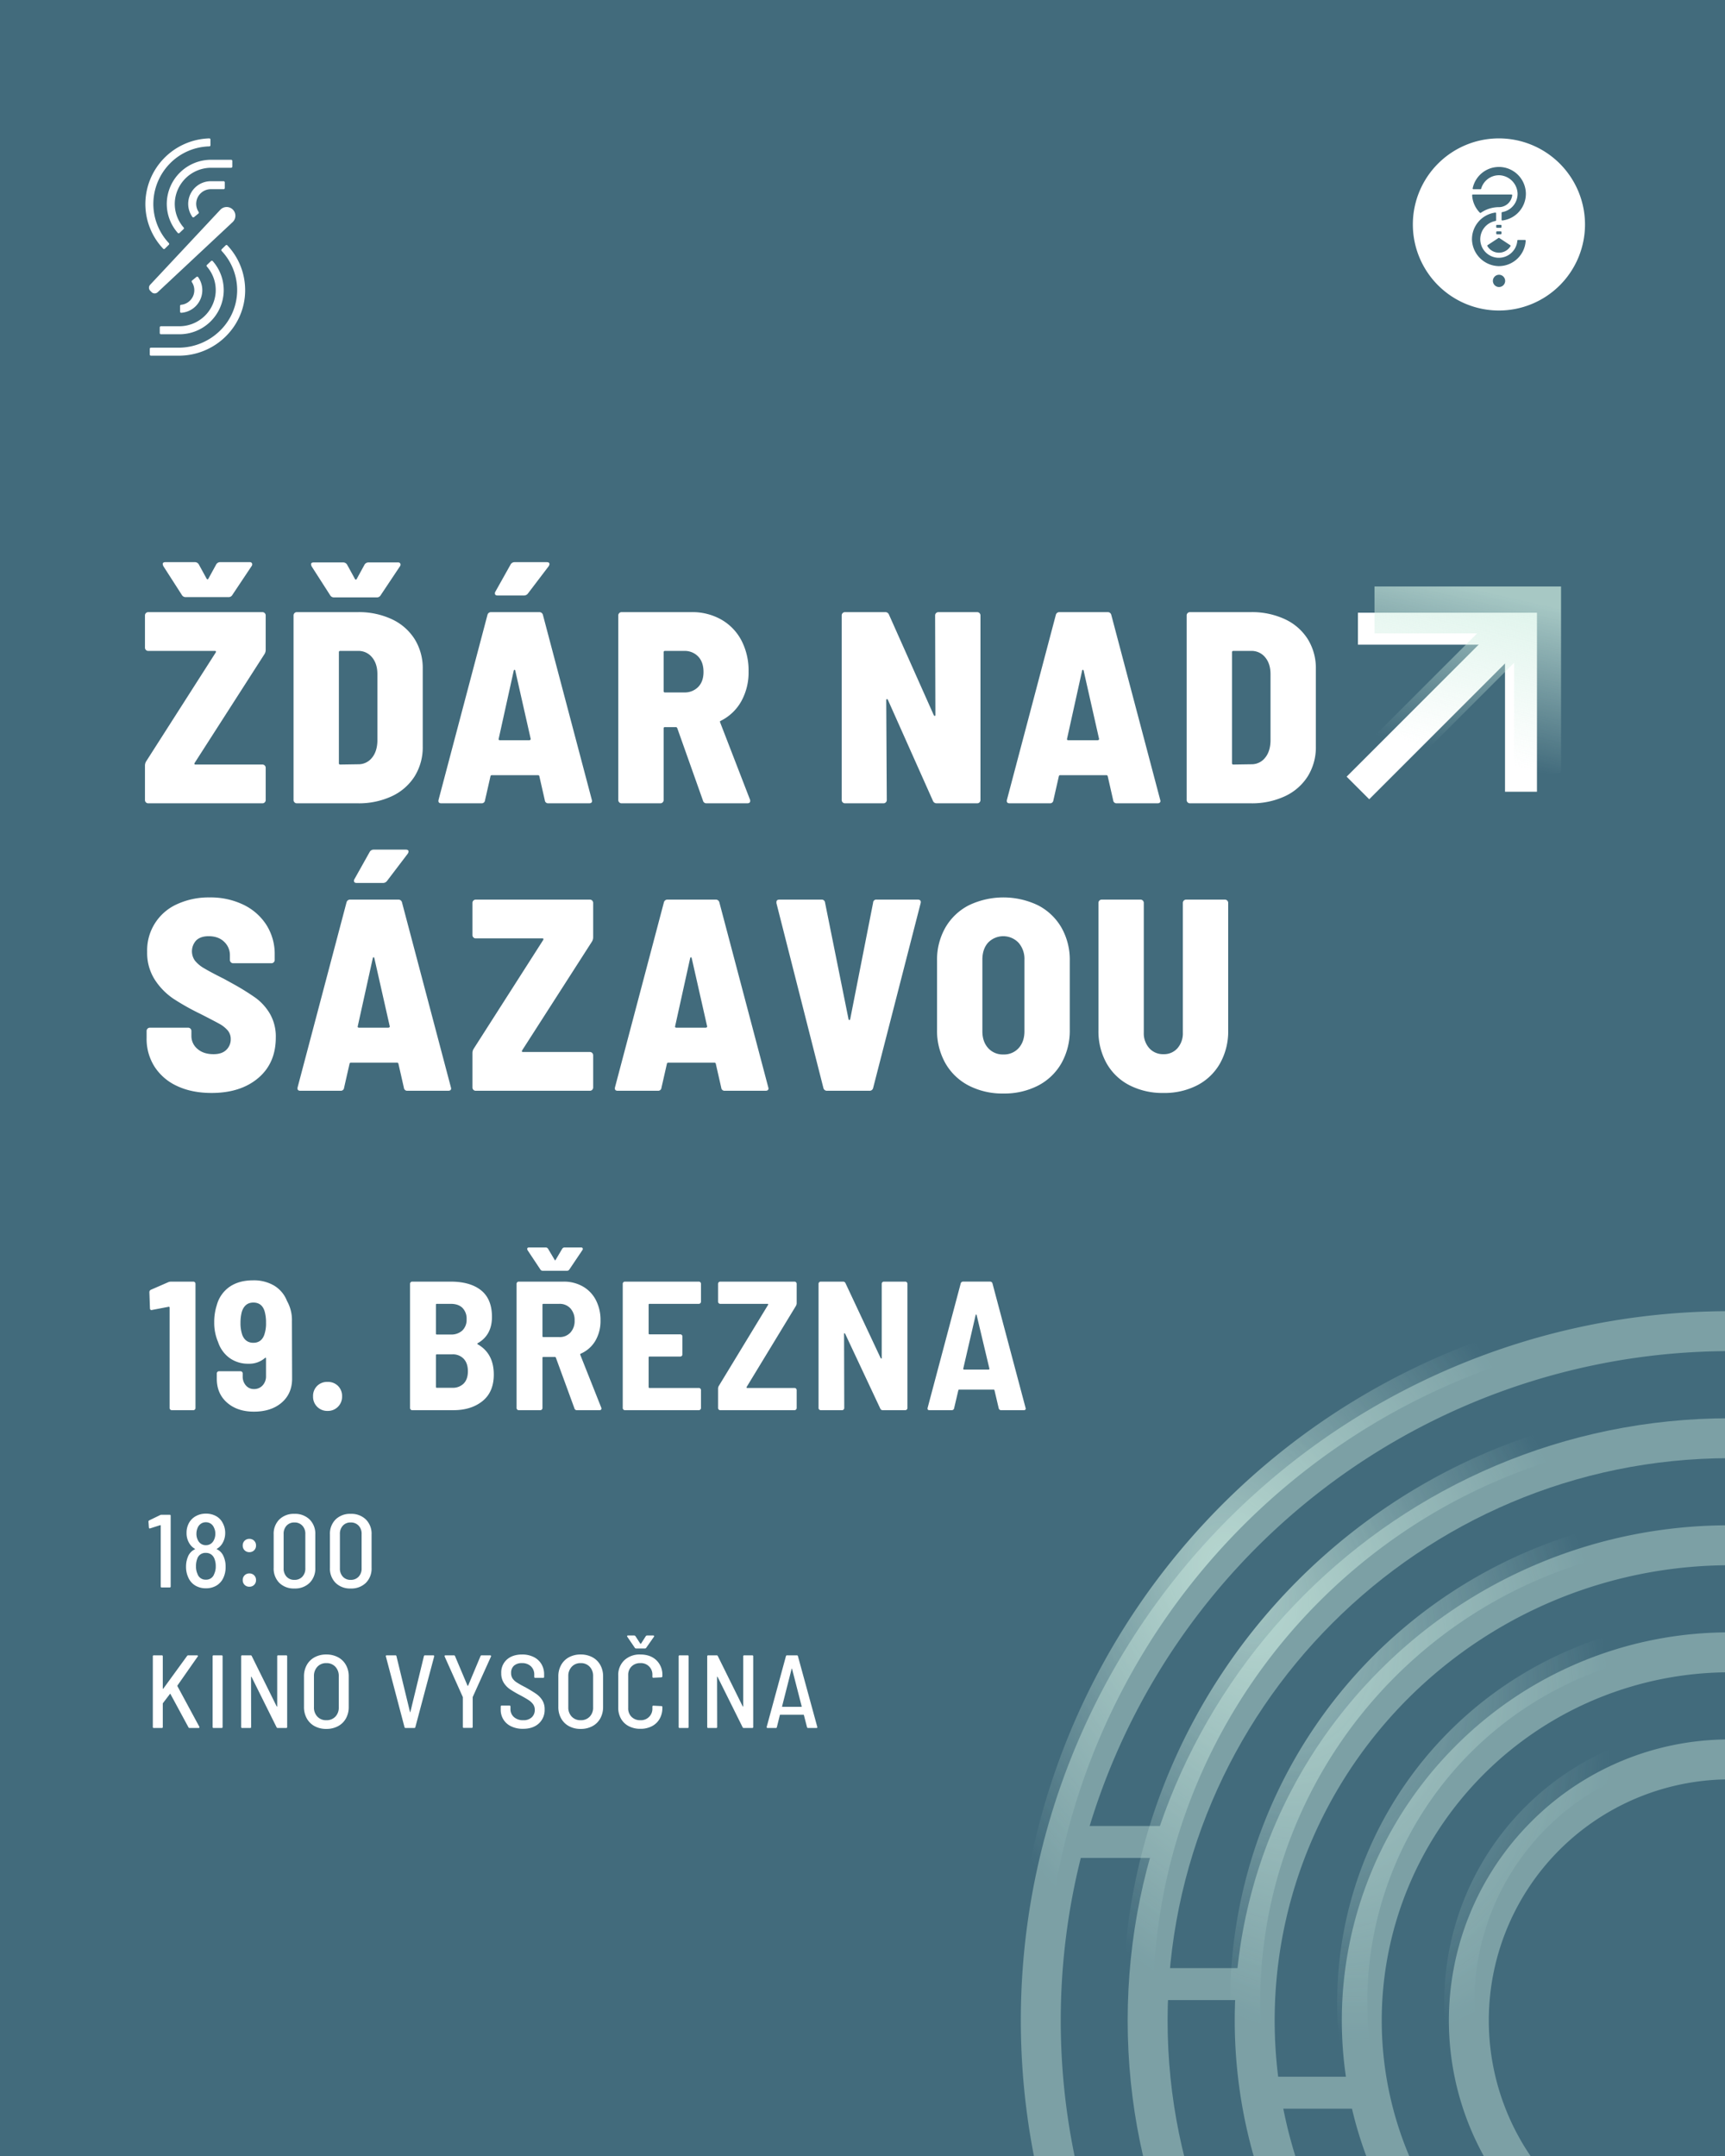 <svg xmlns="http://www.w3.org/2000/svg" xmlns:xlink="http://www.w3.org/1999/xlink" width="1080" height="1350" viewBox="0 0 1080 1350">
  <rect x="0" y="0" width="1080" height="1350" fill="#333333" stroke="none"/>
  <defs>
    <radialGradient id="radial-gradient" cx="0.08" cy="0.196" r="0.125" gradientTransform="matrix(0.987, -0.164, -0.449, -2.708, 0.089, 0.741)" gradientUnits="objectBoundingBox">
      <stop offset="0" stop-color="#d1efe3"/>
      <stop offset="1" stop-color="#d1efe3" stop-opacity="0"/>
    </radialGradient>
    <radialGradient id="radial-gradient-2" cx="0.673" cy="0.031" r="0.5" gradientTransform="matrix(1, 0, 0, 1, 0, 0)" xlink:href="#radial-gradient"/>
    <clipPath id="clip-path">
      <rect id="Rectangle_9" data-name="Rectangle 9" width="1254.193" height="688.562" transform="translate(0)" stroke="#707070" stroke-width="1" fill="url(#radial-gradient)"/>
    </clipPath>
    <linearGradient id="linear-gradient" x1="0.62" y1="0.023" x2="0.432" y2="0.826" gradientTransform="matrix(1, 0, 0, 1, 0, 0)" xlink:href="#radial-gradient"/>
    <clipPath id="clip-StafetaProDemokracii_zdar_2">
      <rect width="1080" height="1350"/>
    </clipPath>
  </defs>
  <g id="StafetaProDemokracii_zdar_2" data-name="StafetaProDemokracii – zdar – 2" clip-path="url(#clip-StafetaProDemokracii_zdar_2)">
    <rect width="1080" height="1350" fill="#426b7c"/>
    <path id="Path_570" data-name="Path 570" d="M5.814,0A1.979,1.979,0,0,1,4.36-.6a1.979,1.979,0,0,1-.6-1.454V-23.6a5.086,5.086,0,0,1,.684-2.565l43.6-68.229q.513-1.026-.513-1.026H5.814a1.979,1.979,0,0,1-1.454-.6,1.979,1.979,0,0,1-.6-1.453v-20.178a1.979,1.979,0,0,1,.6-1.453,1.979,1.979,0,0,1,1.454-.6H77.292a1.979,1.979,0,0,1,1.453.6,1.979,1.979,0,0,1,.6,1.453V-96.1a5.086,5.086,0,0,1-.684,2.565L34.884-25.308q-.513,1.026.513,1.026h41.9a1.979,1.979,0,0,1,1.453.6,1.979,1.979,0,0,1,.6,1.454V-2.052a1.979,1.979,0,0,1-.6,1.454,1.979,1.979,0,0,1-1.453.6Zm9.4-148.6a7.147,7.147,0,0,1-.342-1.2q0-1.2,1.71-1.2h18.3a2.826,2.826,0,0,1,2.565,1.368l4.959,9.063q.513.684,1.026,0l4.959-9.063a2.826,2.826,0,0,1,2.565-1.368h18.3a1.5,1.5,0,0,1,1.539.77,1.838,1.838,0,0,1-.342,1.8l-11.97,17.955a2.68,2.68,0,0,1-2.394,1.368H29.241a2.68,2.68,0,0,1-2.394-1.368ZM98.838,0a1.979,1.979,0,0,1-1.453-.6,1.979,1.979,0,0,1-.6-1.454v-115.6a1.979,1.979,0,0,1,.6-1.453,1.979,1.979,0,0,1,1.453-.6h38.133a48.723,48.723,0,0,1,21.375,4.446,33.6,33.6,0,0,1,14.279,12.483,34.319,34.319,0,0,1,5.044,18.639v48.564a34.319,34.319,0,0,1-5.044,18.639A33.6,33.6,0,0,1,158.346-4.446,48.723,48.723,0,0,1,136.971,0Zm26.334-25.137a.756.756,0,0,0,.855.855l11.286-.171a10.615,10.615,0,0,0,8.464-3.933q3.335-3.933,3.506-10.6V-80.883q0-6.5-3.335-10.517a10.878,10.878,0,0,0-8.807-4.019H126.027a.756.756,0,0,0-.855.855Zm-17.1-123.291a7.146,7.146,0,0,1-.342-1.2q0-1.2,1.71-1.2h18.3a2.826,2.826,0,0,1,2.565,1.368l4.959,9.063q.513.684,1.026,0l4.959-9.063a2.826,2.826,0,0,1,2.565-1.368h18.3a1.5,1.5,0,0,1,1.539.77,1.838,1.838,0,0,1-.342,1.8L151.335-130.3a2.68,2.68,0,0,1-2.394,1.368H122.094A2.68,2.68,0,0,1,119.7-130.3ZM256.329,0a2.048,2.048,0,0,1-2.223-1.881l-3.42-15.048a.808.808,0,0,0-.855-.684h-28.9a.808.808,0,0,0-.855.684l-3.42,15.048A2.049,2.049,0,0,1,214.434,0H189.3q-2.223,0-1.71-2.223L218.2-117.99a2.252,2.252,0,0,1,2.394-1.71h29.925a2.252,2.252,0,0,1,2.394,1.71L283.518-2.223l.171.684Q283.689,0,281.808,0ZM225.207-40.356q-.171.855.855.855h18.3a1.137,1.137,0,0,0,.684-.257.625.625,0,0,0,.171-.77l-9.576-42.408q-.171-.684-.513-.684t-.513.684Zm-.684-89.775q-1.2,0-1.539-.684a1.885,1.885,0,0,1,.171-1.71l9.576-17.1a2.826,2.826,0,0,1,2.565-1.368H255.3q1.71,0,1.71,1.2a2.923,2.923,0,0,1-.513,1.368l-13,17.1a3.076,3.076,0,0,1-2.394,1.2ZM355.338,0a2.146,2.146,0,0,1-2.223-1.71L337.041-47.025q-.342-.684-.855-.684h-6.84a.756.756,0,0,0-.855.855v44.8a1.979,1.979,0,0,1-.6,1.454,1.979,1.979,0,0,1-1.454.6H302.157A1.979,1.979,0,0,1,300.7-.6a1.979,1.979,0,0,1-.6-1.454v-115.6a1.979,1.979,0,0,1,.6-1.453,1.979,1.979,0,0,1,1.454-.6h43.776a36.691,36.691,0,0,1,18.724,4.7,32.3,32.3,0,0,1,12.569,13.082,40.61,40.61,0,0,1,4.446,19.323,37.1,37.1,0,0,1-4.617,18.81A29.951,29.951,0,0,1,364.23-51.642q-.684.171-.342,1.026L382.527-2.394a1.9,1.9,0,0,1,.171.855Q382.7,0,380.817,0ZM329.346-95.418a.756.756,0,0,0-.855.855v24.282a.756.756,0,0,0,.855.855h11.97a11.743,11.743,0,0,0,8.806-3.42q3.334-3.42,3.335-9.4,0-6.156-3.335-9.662a11.591,11.591,0,0,0-8.806-3.506Zm169.119-22.23a1.979,1.979,0,0,1,.6-1.453,1.979,1.979,0,0,1,1.454-.6H524.8a1.979,1.979,0,0,1,1.453.6,1.979,1.979,0,0,1,.6,1.453v115.6a1.979,1.979,0,0,1-.6,1.454A1.979,1.979,0,0,1,524.8,0H499.491A2.421,2.421,0,0,1,497.1-1.539l-28.215-63.27q-.342-.513-.684-.428t-.342.77L468.2-2.052A1.979,1.979,0,0,1,467.6-.6a1.979,1.979,0,0,1-1.453.6H442.035a1.979,1.979,0,0,1-1.454-.6,1.979,1.979,0,0,1-.6-1.454v-115.6a1.979,1.979,0,0,1,.6-1.453,1.979,1.979,0,0,1,1.454-.6h25.137a2.421,2.421,0,0,1,2.394,1.539L497.61-55.233q.342.513.684.513t.342-.684ZM612.18,0a2.048,2.048,0,0,1-2.223-1.881l-3.42-15.048a.808.808,0,0,0-.855-.684h-28.9a.808.808,0,0,0-.855.684l-3.42,15.048A2.048,2.048,0,0,1,570.285,0H545.148q-2.223,0-1.71-2.223L574.047-117.99a2.252,2.252,0,0,1,2.394-1.71h29.925a2.252,2.252,0,0,1,2.394,1.71L639.369-2.223l.171.684Q639.54,0,637.659,0ZM581.058-40.356q-.171.855.855.855h18.3a1.137,1.137,0,0,0,.684-.257.624.624,0,0,0,.171-.77l-9.576-42.408q-.171-.684-.513-.684t-.513.684ZM658.008,0a1.979,1.979,0,0,1-1.453-.6,1.979,1.979,0,0,1-.6-1.454v-115.6a1.979,1.979,0,0,1,.6-1.453,1.979,1.979,0,0,1,1.453-.6h38.133a48.723,48.723,0,0,1,21.375,4.446,33.6,33.6,0,0,1,14.279,12.483,34.319,34.319,0,0,1,5.044,18.639v48.564a34.319,34.319,0,0,1-5.044,18.639A33.6,33.6,0,0,1,717.516-4.446,48.723,48.723,0,0,1,696.141,0Zm26.334-25.137a.756.756,0,0,0,.855.855l11.286-.171a10.616,10.616,0,0,0,8.465-3.933q3.334-3.933,3.505-10.6V-80.883q0-6.5-3.335-10.517a10.878,10.878,0,0,0-8.806-4.019H685.2a.756.756,0,0,0-.855.855ZM45.486,181.368q-12.312,0-21.461-4.275A33.189,33.189,0,0,1,9.833,165.038,32.419,32.419,0,0,1,4.788,147v-4.446A2.043,2.043,0,0,1,6.84,140.5H30.78a2.043,2.043,0,0,1,2.052,2.052v3.078a10.456,10.456,0,0,0,3.762,8.122q3.762,3.335,10.089,3.335,5.3,0,8.037-2.736a9.075,9.075,0,0,0,2.736-6.669,8.285,8.285,0,0,0-1.966-5.557,19.008,19.008,0,0,0-5.386-4.19q-3.42-1.881-11.8-6.156a150.2,150.2,0,0,1-16.587-9.319A41.585,41.585,0,0,1,10,110.574,31.15,31.15,0,0,1,5.13,92.961a31.6,31.6,0,0,1,18.81-29.84,47.211,47.211,0,0,1,20.349-4.189,47.133,47.133,0,0,1,21.033,4.531,35.143,35.143,0,0,1,14.45,12.654,33.893,33.893,0,0,1,5.215,18.725v3.249a2.043,2.043,0,0,1-2.052,2.052H58.995a2.043,2.043,0,0,1-2.052-2.052V95.184a11.4,11.4,0,0,0-3.591-8.464q-3.591-3.505-9.747-3.506-4.959,0-7.695,2.565a10.037,10.037,0,0,0-.855,12.74,20.473,20.473,0,0,0,5.9,4.873q4.019,2.394,12.227,6.5l4.959,2.736a154.482,154.482,0,0,1,14.706,9.063,33.192,33.192,0,0,1,9.148,10.089,28.51,28.51,0,0,1,3.676,14.877q0,16.074-11.029,25.393T45.486,181.368ZM168.093,180a2.049,2.049,0,0,1-2.223-1.881l-3.42-15.048a.808.808,0,0,0-.855-.684H132.7a.808.808,0,0,0-.855.684l-3.42,15.048A2.048,2.048,0,0,1,126.2,180H101.061q-2.223,0-1.71-2.223L129.96,62.01a2.252,2.252,0,0,1,2.394-1.71h29.925a2.252,2.252,0,0,1,2.394,1.71l30.609,115.767.171.684q0,1.539-1.881,1.539Zm-31.122-40.356q-.171.855.855.855h18.3a1.137,1.137,0,0,0,.684-.257.625.625,0,0,0,.171-.77L147.4,97.065q-.171-.684-.513-.684t-.513.684Zm-.684-89.775q-1.2,0-1.539-.684a1.885,1.885,0,0,1,.171-1.71l9.576-17.1a2.826,2.826,0,0,1,2.565-1.368h20.007q1.71,0,1.71,1.2a2.924,2.924,0,0,1-.513,1.368l-13,17.1a3.076,3.076,0,0,1-2.394,1.2ZM210.843,180a2.043,2.043,0,0,1-2.052-2.052V156.4a5.086,5.086,0,0,1,.684-2.565l43.6-68.229q.513-1.026-.513-1.026H210.843a2.043,2.043,0,0,1-2.052-2.052V62.352a2.043,2.043,0,0,1,2.052-2.052h71.478a2.043,2.043,0,0,1,2.052,2.052V83.9a5.087,5.087,0,0,1-.684,2.565l-43.776,68.229q-.513,1.026.513,1.026h41.9a2.043,2.043,0,0,1,2.052,2.052v20.178A2.043,2.043,0,0,1,282.321,180Zm155.952,0a2.048,2.048,0,0,1-2.223-1.881l-3.42-15.048a.808.808,0,0,0-.855-.684H331.4a.808.808,0,0,0-.855.684l-3.42,15.048A2.048,2.048,0,0,1,324.9,180H299.763q-2.223,0-1.71-2.223L328.662,62.01a2.252,2.252,0,0,1,2.394-1.71h29.925a2.252,2.252,0,0,1,2.394,1.71l30.609,115.767.171.684q0,1.539-1.881,1.539Zm-31.122-40.356q-.171.855.855.855h18.3a1.137,1.137,0,0,0,.684-.257.625.625,0,0,0,.171-.77L346.1,97.065q-.171-.684-.513-.684t-.513.684ZM430.92,180a2.252,2.252,0,0,1-2.394-1.71L399.114,62.523v-.684q0-1.539,1.881-1.539h26.334a2.048,2.048,0,0,1,2.223,1.881L444.258,135.2q.171.513.513.513t.513-.513l14.364-73.017a1.929,1.929,0,0,1,2.223-1.881h25.65q2.394,0,1.881,2.223L459.648,178.29a2.252,2.252,0,0,1-2.394,1.71Zm110.3,1.71a45.881,45.881,0,0,1-21.717-4.959,35.736,35.736,0,0,1-14.62-14.022,41.419,41.419,0,0,1-5.216-21.033V98.6a40.6,40.6,0,0,1,5.216-20.777A35.9,35.9,0,0,1,519.5,63.891a50.032,50.032,0,0,1,43.434,0,35.9,35.9,0,0,1,14.62,13.936A40.606,40.606,0,0,1,582.768,98.6V141.7a41.419,41.419,0,0,1-5.216,21.033,35.736,35.736,0,0,1-14.62,14.022A45.881,45.881,0,0,1,541.215,181.71Zm0-24.453a12.211,12.211,0,0,0,9.576-4.019q3.591-4.019,3.591-10.516V97.92a15.288,15.288,0,0,0-3.677-10.6,13.22,13.22,0,0,0-19.067-.086q-3.591,4.019-3.591,10.688v44.8q0,6.5,3.591,10.516A12.211,12.211,0,0,0,541.215,157.257Zm100.206,24.111a45.128,45.128,0,0,1-21.375-4.873,34.63,34.63,0,0,1-14.279-13.766,40.862,40.862,0,0,1-5.044-20.52V62.352a2.043,2.043,0,0,1,2.052-2.052h24.282a2.043,2.043,0,0,1,2.052,2.052v81.225a13.93,13.93,0,0,0,3.42,9.747,11.459,11.459,0,0,0,8.892,3.762,11.2,11.2,0,0,0,8.807-3.762,14.148,14.148,0,0,0,3.334-9.747V62.352a2.043,2.043,0,0,1,2.052-2.052H679.9a2.043,2.043,0,0,1,2.052,2.052v79.857a40.861,40.861,0,0,1-5.045,20.52,34.759,34.759,0,0,1-14.193,13.766A44.619,44.619,0,0,1,641.421,181.368Z" transform="translate(87 503)" fill="#fff"/>
    <path id="MilionChvilek_Logotyp_MCH_LogoInverzniPlnyKruhBily" d="M53.889,0a53.889,53.889,0,1,0,53.889,53.889A53.945,53.945,0,0,0,53.889,0ZM37.576,35.14H61.763a.441.441,0,0,1,.44.487,8.4,8.4,0,0,1-8.282,7.434h-.047a19.857,19.857,0,0,0-5.689.833A19.494,19.494,0,0,0,43.47,46c-.314.189-.629.393-.927.6a.45.45,0,0,1-.566-.047A16.819,16.819,0,0,1,37.12,35.612a.47.47,0,0,1,.456-.471ZM53.732,62.281a.306.306,0,0,1,.126-.016.346.346,0,0,1,.126.016l7.009,4.62a.434.434,0,0,1,.141.6,8.444,8.444,0,0,1-14.474-.047.434.434,0,0,1,.141-.6l6.931-4.573Zm-1.524-2.7v-.9a.463.463,0,0,1,.471-.471H55a.463.463,0,0,1,.471.471v.9A.463.463,0,0,1,55,60.05H52.663A.47.47,0,0,1,52.208,59.578Zm3.269-4.07a.463.463,0,0,1-.471.471H52.663a.463.463,0,0,1-.471-.471v-.9a.463.463,0,0,1,.471-.471H55a.463.463,0,0,1,.471.471ZM53.952,93.068a3.835,3.835,0,1,1,3.835-3.835A3.84,3.84,0,0,1,53.952,93.068Zm-.11-13.091h-.236A17.135,17.135,0,0,1,37.01,63.24,16.843,16.843,0,0,1,51.642,46.456a.447.447,0,0,1,.5.44v4.369a.454.454,0,0,1-.361.44,11.618,11.618,0,1,0,12.4,16.706,11.841,11.841,0,0,0,1.242-4.416.444.444,0,0,1,.44-.409H70.2a.447.447,0,0,1,.44.471,16.841,16.841,0,0,1-16.8,15.92Zm16.91-44.963a16.877,16.877,0,0,1-7.308,13.578,16.66,16.66,0,0,1-7.4,2.813.447.447,0,0,1-.5-.44V46.6a.453.453,0,0,1,.377-.44A11.573,11.573,0,0,0,65.55,34.182a11.928,11.928,0,0,0-11.331-11.1h-.283A11.6,11.6,0,0,0,42.762,31.51a.438.438,0,0,1-.424.314H37.891a.456.456,0,0,1-.44-.534,16.794,16.794,0,0,1,16.47-13.405h.236a16.9,16.9,0,0,1,16.6,17.13Z" transform="translate(884.57 86.652)" fill="#fff"/>
    <g id="Group_72" data-name="Group 72" transform="translate(-2456.965 -2128.118)" opacity="0.56">
      <path id="Path_167" data-name="Path 167" d="M2382.458,560.059H1856.94A278.84,278.84,0,0,1,1748.411,24.428,277.085,277.085,0,0,1,1856.94,2.5h525.518a278.841,278.841,0,0,1,108.53,535.631A277.1,277.1,0,0,1,2382.458,560.059ZM1856.94,17.5a263.84,263.84,0,0,0-102.685,506.816,262.168,262.168,0,0,0,102.685,20.743h525.518A263.84,263.84,0,0,0,2485.144,38.243,262.172,262.172,0,0,0,2382.458,17.5Z" transform="translate(1759 1847)" fill="url(#radial-gradient-2)"/>
      <path id="Path_168" data-name="Path 168" d="M2397.323,532.788H1871.8c-130.485,0-236.643-106.158-236.643-236.644S1741.319,59.5,1871.8,59.5h525.518c130.486,0,236.644,106.158,236.644,236.644S2527.808,532.788,2397.323,532.788ZM1871.8,74.5c-122.214,0-221.643,99.429-221.643,221.644S1749.59,517.788,1871.8,517.788h525.518c122.215,0,221.644-99.429,221.644-221.644S2519.537,74.5,2397.323,74.5Z" transform="translate(1744.135 1832.136)" fill="url(#radial-gradient-2)"/>
      <path id="Path_169" data-name="Path 169" d="M2412.187,505.516H1886.668a194.508,194.508,0,0,1,0-389.016h525.518a194.508,194.508,0,0,1,0,389.016ZM1886.668,131.5a179.508,179.508,0,0,0,0,359.016h525.518a179.508,179.508,0,0,0,0-359.016Z" transform="translate(1729.271 1817.271)" fill="url(#radial-gradient-2)"/>
      <path id="Path_170" data-name="Path 170" d="M2427.051,478.245H1901.532a152.372,152.372,0,0,1,0-304.745h525.518a152.372,152.372,0,1,1,0,304.745ZM1901.532,188.5a137.372,137.372,0,0,0,0,274.745h525.518a137.372,137.372,0,1,0,0-274.745Z" transform="translate(1714.407 1802.407)" fill="url(#radial-gradient-2)"/>
      <path id="Path_171" data-name="Path 171" d="M2441.915,450.973H1916.4a110.237,110.237,0,0,1,0-220.473h525.518a110.237,110.237,0,1,1,0,220.473ZM1916.4,245.5a95.237,95.237,0,1,0,0,190.473h525.518a95.237,95.237,0,1,0,0-190.473Z" transform="translate(1699.543 1787.543)" fill="url(#radial-gradient-2)"/>
    </g>
    <path id="Path_576" data-name="Path 576" d="M14.375-80.155A4.927,4.927,0,0,1,16.1-80.5H30.015a1.331,1.331,0,0,1,.977.4,1.331,1.331,0,0,1,.4.978V-1.38a1.331,1.331,0,0,1-.4.977,1.331,1.331,0,0,1-.977.4H16.56a1.331,1.331,0,0,1-.977-.4,1.331,1.331,0,0,1-.4-.977V-64.17a.765.765,0,0,0-.172-.46.3.3,0,0,0-.4-.115L4.37-62.79l-.46.115q-1.035,0-1.035-1.265L2.53-73.83a1.628,1.628,0,0,1,1.035-1.61ZM91.885-19.78q0,9.43-6.555,15.065T67.965.92q-10.35,0-16.79-5.635t-6.44-14.95V-23a1.331,1.331,0,0,1,.4-.977,1.331,1.331,0,0,1,.978-.4H59.57a1.331,1.331,0,0,1,.978.4,1.331,1.331,0,0,1,.4.977v1.725a8.365,8.365,0,0,0,2.013,5.807,6.449,6.449,0,0,0,5,2.242,7.107,7.107,0,0,0,5.463-2.3,8.3,8.3,0,0,0,2.128-5.865V-32.43q0-.345-.23-.4a.478.478,0,0,0-.46.173A14.864,14.864,0,0,1,64.63-29.095a19.682,19.682,0,0,1-11.96-3.622,20.084,20.084,0,0,1-7.13-9.948,30.168,30.168,0,0,1-2.415-12.42,33.67,33.67,0,0,1,1.61-10.7,20.344,20.344,0,0,1,8.05-11.5q5.865-4.025,14.72-4.025a25.063,25.063,0,0,1,12.88,3.162A19.352,19.352,0,0,1,88.435-69l.23.575a24.174,24.174,0,0,1,3.105,12.65ZM67.62-42.205q4.945,0,6.785-4.83a21.586,21.586,0,0,0,1.15-7.82,25.333,25.333,0,0,0-.805-6.785q-1.61-5.75-7.13-5.75-5.4,0-7.245,5.865a27,27,0,0,0-.805,6.785,22.358,22.358,0,0,0,1.15,7.705Q62.675-42.205,67.62-42.205ZM114.08.46a8.812,8.812,0,0,1-6.5-2.588A8.812,8.812,0,0,1,105-8.625a8.869,8.869,0,0,1,2.53-6.555,8.869,8.869,0,0,1,6.555-2.53,8.869,8.869,0,0,1,6.555,2.53,8.869,8.869,0,0,1,2.53,6.555,8.812,8.812,0,0,1-2.588,6.5A8.812,8.812,0,0,1,114.08.46ZM218.155-22.31q0,10.925-7.073,16.618T192.855,0H167.1a1.331,1.331,0,0,1-.978-.4,1.331,1.331,0,0,1-.4-.977V-79.12a1.331,1.331,0,0,1,.4-.978,1.331,1.331,0,0,1,.978-.4H191.13q12.305,0,19.09,5.463t6.785,16.617q0,11.385-8.855,16.445-.575.345-.115.69Q218.155-35.535,218.155-22.31ZM182.5-66.585a.508.508,0,0,0-.575.575v18.055a.508.508,0,0,0,.575.575h8.74a10.048,10.048,0,0,0,7.245-2.53,9.247,9.247,0,0,0,2.645-7.015,9.517,9.517,0,0,0-2.588-7.13q-2.587-2.53-7.3-2.53Zm9.66,52.555a9.479,9.479,0,0,0,7.188-2.7q2.588-2.7,2.588-7.647t-2.588-7.763a9.271,9.271,0,0,0-7.187-2.817H182.5a.508.508,0,0,0-.575.575v19.78a.508.508,0,0,0,.575.575ZM270.25,0a1.514,1.514,0,0,1-1.61-1.15L257.025-32.89q-.23-.46-.575-.46h-7.245a.508.508,0,0,0-.575.575V-1.38a1.331,1.331,0,0,1-.4.977,1.331,1.331,0,0,1-.978.4H233.8a1.331,1.331,0,0,1-.978-.4,1.331,1.331,0,0,1-.4-.977V-79.12a1.331,1.331,0,0,1,.4-.978,1.331,1.331,0,0,1,.978-.4h28.06a23.749,23.749,0,0,1,12.075,3.048,20.708,20.708,0,0,1,8.165,8.568,26.987,26.987,0,0,1,2.875,12.65,24.478,24.478,0,0,1-3.22,12.765,19.763,19.763,0,0,1-9.085,8.05.547.547,0,0,0-.345.8L285.43-1.61a1.28,1.28,0,0,1,.115.575Q285.545,0,284.28,0ZM249.205-66.585a.508.508,0,0,0-.575.575v19.665a.508.508,0,0,0,.575.575H259.21a9.029,9.029,0,0,0,6.9-2.818,10.559,10.559,0,0,0,2.645-7.532,10.724,10.724,0,0,0-2.645-7.647,9.029,9.029,0,0,0-6.9-2.818Zm-9.89-33.58a1.853,1.853,0,0,1-.23-.805q0-.92,1.15-.92H250.47a1.747,1.747,0,0,1,1.725.92l4.025,6.785q.345.69.69,0l4.025-6.785a1.747,1.747,0,0,1,1.725-.92h10.12a1.008,1.008,0,0,1,1.035.518,1.236,1.236,0,0,1-.23,1.207l-8.05,11.96a1.8,1.8,0,0,1-1.61.92H248.86a1.8,1.8,0,0,1-1.61-.92Zm108.56,32.2a1.331,1.331,0,0,1-.4.978,1.331,1.331,0,0,1-.978.4h-30.82a.508.508,0,0,0-.575.575v17.94a.508.508,0,0,0,.575.575h19.2a1.331,1.331,0,0,1,.978.4,1.331,1.331,0,0,1,.4.978V-34.96a1.331,1.331,0,0,1-.4.977,1.331,1.331,0,0,1-.978.4h-19.2a.508.508,0,0,0-.575.575V-14.49a.508.508,0,0,0,.575.575h30.82a1.331,1.331,0,0,1,.978.4,1.331,1.331,0,0,1,.4.977V-1.38a1.331,1.331,0,0,1-.4.977,1.331,1.331,0,0,1-.978.4h-46.23a1.331,1.331,0,0,1-.978-.4,1.331,1.331,0,0,1-.4-.977V-79.12a1.331,1.331,0,0,1,.4-.978,1.331,1.331,0,0,1,.978-.4h46.23a1.331,1.331,0,0,1,.978.4,1.331,1.331,0,0,1,.4.978ZM359.95,0a1.331,1.331,0,0,1-.978-.4,1.331,1.331,0,0,1-.4-.977V-13.455a3.421,3.421,0,0,1,.46-1.725L389.85-65.9q.345-.69-.345-.69H359.95a1.331,1.331,0,0,1-.978-.4,1.331,1.331,0,0,1-.4-.978V-79.12a1.331,1.331,0,0,1,.4-.978,1.331,1.331,0,0,1,.978-.4h46.46a1.331,1.331,0,0,1,.978.4,1.331,1.331,0,0,1,.4.978v12.075a3.421,3.421,0,0,1-.46,1.725L376.51-14.605q-.345.69.345.69H406.41a1.331,1.331,0,0,1,.978.4,1.331,1.331,0,0,1,.4.977V-1.38a1.331,1.331,0,0,1-.4.977,1.331,1.331,0,0,1-.978.4ZM461.035-79.12a1.331,1.331,0,0,1,.4-.978,1.331,1.331,0,0,1,.978-.4h13.34a1.331,1.331,0,0,1,.978.4,1.331,1.331,0,0,1,.4.978V-1.38a1.331,1.331,0,0,1-.4.977,1.331,1.331,0,0,1-.978.4h-14.03a1.628,1.628,0,0,1-1.61-1.035L438.15-47.84q-.23-.345-.46-.345t-.23.46l.115,46.345a1.331,1.331,0,0,1-.4.977,1.331,1.331,0,0,1-.978.4h-13.34a1.331,1.331,0,0,1-.978-.4,1.331,1.331,0,0,1-.4-.977V-79.12a1.331,1.331,0,0,1,.4-.978,1.331,1.331,0,0,1,.978-.4H436.77a1.628,1.628,0,0,1,1.61,1.035l21.965,46.8q.23.345.46.345t.23-.46ZM535.9,0a1.515,1.515,0,0,1-1.61-1.15l-2.645-11.27a.544.544,0,0,0-.575-.46H509.565a.544.544,0,0,0-.575.46L506.345-1.15A1.443,1.443,0,0,1,504.85,0H490.935q-1.5,0-1.15-1.5l20.7-77.855a1.514,1.514,0,0,1,1.61-1.15H528.77a1.514,1.514,0,0,1,1.61,1.15L551.08-1.5l.115.46Q551.2,0,549.93,0ZM512.1-26.1a.42.42,0,0,0,.115.517.765.765,0,0,0,.46.172h15.18a.765.765,0,0,0,.46-.172.42.42,0,0,0,.115-.517l-7.935-33.35q-.115-.46-.345-.46t-.345.46Z" transform="translate(91 883)" fill="#fff"/>
    <path id="Path_593" data-name="Path 593" d="M9.23-45.305a1.863,1.863,0,0,1,.845-.195H15.21a.575.575,0,0,1,.65.65V-.65a.575.575,0,0,1-.65.65H10.27a.575.575,0,0,1-.65-.65V-38.74a.312.312,0,0,0-.1-.227A.18.18,0,0,0,9.3-39L2.99-36.985l-.26.065q-.39,0-.52-.585l-.26-3.7a.844.844,0,0,1,.455-.78ZM49.01-19.37a15.4,15.4,0,0,1,1.235,6.5,15.266,15.266,0,0,1-1.43,6.89A10.851,10.851,0,0,1,44.558-1.2,12.555,12.555,0,0,1,37.9.52,12.543,12.543,0,0,1,31.2-1.235a10.861,10.861,0,0,1-4.29-4.94,15.748,15.748,0,0,1-1.43-6.76,16.078,16.078,0,0,1,1.235-6.435,8.551,8.551,0,0,1,4.225-4.485q.325-.195,0-.39a9.573,9.573,0,0,1-3.51-3.575,11.874,11.874,0,0,1-1.625-6.305,12.545,12.545,0,0,1,1.5-6.24,10.755,10.755,0,0,1,4.29-4.29,12.714,12.714,0,0,1,6.305-1.56,12.831,12.831,0,0,1,6.37,1.528,10.138,10.138,0,0,1,4.16,4.323,12.583,12.583,0,0,1,1.56,6.24A12.312,12.312,0,0,1,48.36-27.82a9.573,9.573,0,0,1-3.51,3.575q-.325.195-.065.325A8.527,8.527,0,0,1,49.01-19.37ZM32.695-37.245a9.4,9.4,0,0,0-.715,3.575,8.386,8.386,0,0,0,.91,4.03A5.6,5.6,0,0,0,34.9-27.3a5.363,5.363,0,0,0,2.99.845,5.329,5.329,0,0,0,3.055-.878,5.753,5.753,0,0,0,2.015-2.437,8.512,8.512,0,0,0,.845-3.965,7.889,7.889,0,0,0-.78-3.575,5.613,5.613,0,0,0-1.982-2.567,5.428,5.428,0,0,0-3.217-.943,5.233,5.233,0,0,0-3.12.975A5.736,5.736,0,0,0,32.695-37.245ZM43.1-8.45a10.688,10.688,0,0,0,.975-4.81,12.112,12.112,0,0,0-.715-4.42A5.94,5.94,0,0,0,41.308-20.6a5.555,5.555,0,0,0-3.413-1.04,5.317,5.317,0,0,0-5.46,3.835,12.213,12.213,0,0,0-.715,4.55,10.638,10.638,0,0,0,.91,4.745A5.241,5.241,0,0,0,37.9-4.875,5.2,5.2,0,0,0,43.1-8.45ZM65.13-22.1a4.049,4.049,0,0,1-2.99-1.17,4.049,4.049,0,0,1-1.17-2.99,4.049,4.049,0,0,1,1.17-2.99,4.049,4.049,0,0,1,2.99-1.17,4.049,4.049,0,0,1,2.99,1.17,4.049,4.049,0,0,1,1.17,2.99,4.049,4.049,0,0,1-1.17,2.99A4.049,4.049,0,0,1,65.13-22.1Zm0,21.645a4.049,4.049,0,0,1-2.99-1.17,4.049,4.049,0,0,1-1.17-2.99,4.049,4.049,0,0,1,1.17-2.99,4.049,4.049,0,0,1,2.99-1.17,4.049,4.049,0,0,1,2.99,1.17,4.049,4.049,0,0,1,1.17,2.99,4.049,4.049,0,0,1-1.17,2.99A4.049,4.049,0,0,1,65.13-.455ZM93.34.65a12.848,12.848,0,0,1-9.457-3.51,12.671,12.671,0,0,1-3.543-9.425v-20.93a12.586,12.586,0,0,1,3.543-9.36,12.848,12.848,0,0,1,9.457-3.51,12.96,12.96,0,0,1,9.49,3.51,12.523,12.523,0,0,1,3.575,9.36v20.93A12.608,12.608,0,0,1,102.83-2.86,12.96,12.96,0,0,1,93.34.65Zm0-5.395a6.5,6.5,0,0,0,4.94-1.983,7.28,7.28,0,0,0,1.885-5.233V-33.475a7.28,7.28,0,0,0-1.885-5.233,6.5,6.5,0,0,0-4.94-1.982,6.4,6.4,0,0,0-4.908,1.982,7.355,7.355,0,0,0-1.853,5.233V-11.96a7.355,7.355,0,0,0,1.853,5.233A6.4,6.4,0,0,0,93.34-4.745ZM128.57.65a12.848,12.848,0,0,1-9.458-3.51,12.671,12.671,0,0,1-3.543-9.425v-20.93a12.586,12.586,0,0,1,3.543-9.36,12.848,12.848,0,0,1,9.458-3.51,12.96,12.96,0,0,1,9.49,3.51,12.523,12.523,0,0,1,3.575,9.36v20.93A12.608,12.608,0,0,1,138.06-2.86,12.96,12.96,0,0,1,128.57.65Zm0-5.395a6.5,6.5,0,0,0,4.94-1.983A7.28,7.28,0,0,0,135.4-11.96V-33.475a7.28,7.28,0,0,0-1.885-5.233,6.5,6.5,0,0,0-4.94-1.982,6.4,6.4,0,0,0-4.908,1.982,7.355,7.355,0,0,0-1.853,5.233V-11.96a7.355,7.355,0,0,0,1.853,5.233A6.4,6.4,0,0,0,128.57-4.745ZM5.33,88a.575.575,0,0,1-.65-.65V43.15a.575.575,0,0,1,.65-.65h4.94a.575.575,0,0,1,.65.65V63.3a.154.154,0,0,0,.13.162.158.158,0,0,0,.195-.1L26.13,42.89a.875.875,0,0,1,.78-.39h5.4a.6.6,0,0,1,.553.26.388.388,0,0,1-.1.52L20.085,61.415a.6.6,0,0,0,0,.39L33.8,87.22a.723.723,0,0,1,.065.325.4.4,0,0,1-.163.325.656.656,0,0,1-.422.13H27.755a.763.763,0,0,1-.78-.455L15.73,66.745q-.13-.39-.325-.065L11.05,72.4a.441.441,0,0,0-.13.325V87.35a.575.575,0,0,1-.65.65Zm37.44,0a.575.575,0,0,1-.65-.65V43.15a.575.575,0,0,1,.65-.65h4.94a.575.575,0,0,1,.65.65v44.2a.575.575,0,0,1-.65.65ZM82.55,43.15a.575.575,0,0,1,.65-.65h4.94a.575.575,0,0,1,.65.65v44.2a.575.575,0,0,1-.65.65h-5.2a.763.763,0,0,1-.78-.455L66.495,56.02a.357.357,0,0,0-.227-.13q-.1,0-.1.195l.065,31.265a.575.575,0,0,1-.65.65h-4.94a.575.575,0,0,1-.65-.65V43.15a.575.575,0,0,1,.65-.65h5.2a.763.763,0,0,1,.78.455l15.6,31.525a.357.357,0,0,0,.228.13q.1,0,.1-.195ZM113.3,88.585a15.01,15.01,0,0,1-7.312-1.722,12.273,12.273,0,0,1-4.908-4.843,14.466,14.466,0,0,1-1.755-7.215V55.695a14.332,14.332,0,0,1,1.755-7.15,12.273,12.273,0,0,1,4.908-4.843A15.01,15.01,0,0,1,113.3,41.98,15.2,15.2,0,0,1,120.64,43.7a12.219,12.219,0,0,1,4.94,4.843,14.332,14.332,0,0,1,1.755,7.15v19.11a14.466,14.466,0,0,1-1.755,7.215,12.219,12.219,0,0,1-4.94,4.843A15.2,15.2,0,0,1,113.3,88.585Zm0-5.46a7.523,7.523,0,0,0,5.655-2.21,8.042,8.042,0,0,0,2.145-5.85v-19.5a8.272,8.272,0,0,0-2.145-5.915,7.41,7.41,0,0,0-5.655-2.275,7.331,7.331,0,0,0-5.59,2.275,8.272,8.272,0,0,0-2.145,5.915v19.5a8.068,8.068,0,0,0,2.145,5.817A7.385,7.385,0,0,0,113.3,83.125ZM162.955,88a.669.669,0,0,1-.715-.585L150.6,43.215l-.065-.195q0-.52.65-.52h5.33a.621.621,0,0,1,.715.585l8.45,34.84q.065.195.13.195t.13-.195l8.45-34.84a.669.669,0,0,1,.715-.585h5.135a.547.547,0,0,1,.585.715l-11.765,44.2a.669.669,0,0,1-.715.585Zm36.465-.065a.575.575,0,0,1-.65-.65V68.825a.514.514,0,0,0-.065-.325L187.4,43.28l-.065-.26q0-.52.585-.52h5.265a.715.715,0,0,1,.715.52l7.8,18.46a.211.211,0,0,0,.39,0l7.735-18.46a.715.715,0,0,1,.715-.52h5.33a.56.56,0,0,1,.488.228.549.549,0,0,1,.033.552L205.01,68.5a.514.514,0,0,0-.065.325v18.46a.575.575,0,0,1-.65.65Zm36.985.585a16.582,16.582,0,0,1-7.312-1.527,11.262,11.262,0,0,1-6.6-10.628V74.61a.575.575,0,0,1,.65-.65h4.81a.575.575,0,0,1,.65.65v1.43a6.562,6.562,0,0,0,2.178,5.135,8.493,8.493,0,0,0,5.882,1.95,7.37,7.37,0,0,0,5.232-1.787,6.14,6.14,0,0,0,1.918-4.713,5.854,5.854,0,0,0-.975-3.38,10.2,10.2,0,0,0-2.827-2.665q-1.853-1.235-5.363-3.12a64.842,64.842,0,0,1-6.337-3.7,13.906,13.906,0,0,1-3.932-4.1,10.973,10.973,0,0,1-1.56-5.98A10.794,10.794,0,0,1,226.4,45.1q3.575-3.12,9.49-3.12a15.93,15.93,0,0,1,7.215,1.56,11.6,11.6,0,0,1,4.842,4.387,12.3,12.3,0,0,1,1.722,6.533v1.495a.575.575,0,0,1-.65.65H244.14a.575.575,0,0,1-.65-.65V54.59a6.92,6.92,0,0,0-2.08-5.2,7.783,7.783,0,0,0-5.655-2.015A7.123,7.123,0,0,0,230.783,49a5.919,5.919,0,0,0-1.788,4.615,6,6,0,0,0,.878,3.315,9.079,9.079,0,0,0,2.7,2.568,58.654,58.654,0,0,0,5.4,3.022q4.485,2.535,6.793,4.16a13.682,13.682,0,0,1,3.77,3.965A10.46,10.46,0,0,1,249.99,76.3a11.4,11.4,0,0,1-3.673,8.9Q242.645,88.52,236.4,88.52Zm36.14.065a15.01,15.01,0,0,1-7.312-1.722,12.273,12.273,0,0,1-4.908-4.843,14.466,14.466,0,0,1-1.755-7.215V55.695a14.332,14.332,0,0,1,1.755-7.15,12.273,12.273,0,0,1,4.908-4.843,15.01,15.01,0,0,1,7.313-1.722A15.2,15.2,0,0,1,279.89,43.7a12.219,12.219,0,0,1,4.94,4.843,14.332,14.332,0,0,1,1.755,7.15v19.11a14.466,14.466,0,0,1-1.755,7.215,12.219,12.219,0,0,1-4.94,4.843A15.2,15.2,0,0,1,272.545,88.585Zm0-5.46a7.523,7.523,0,0,0,5.655-2.21,8.042,8.042,0,0,0,2.145-5.85v-19.5A8.271,8.271,0,0,0,278.2,49.65a7.41,7.41,0,0,0-5.655-2.275,7.331,7.331,0,0,0-5.59,2.275,8.272,8.272,0,0,0-2.145,5.915v19.5a8.068,8.068,0,0,0,2.145,5.817A7.385,7.385,0,0,0,272.545,83.125ZM309.92,88.52a15.344,15.344,0,0,1-7.248-1.657,11.808,11.808,0,0,1-4.875-4.68,13.865,13.865,0,0,1-1.722-6.988V55.24a12.679,12.679,0,0,1,3.8-9.652A13.99,13.99,0,0,1,309.92,41.98q6.24,0,10.01,3.575a12.467,12.467,0,0,1,3.77,9.49v.52a.7.7,0,0,1-.2.52.624.624,0,0,1-.455.195l-4.94.26a.575.575,0,0,1-.65-.65v-.975a7.142,7.142,0,0,0-7.54-7.54,7.494,7.494,0,0,0-5.493,2.08,7.321,7.321,0,0,0-2.112,5.46v20.67a7.321,7.321,0,0,0,2.112,5.46,7.494,7.494,0,0,0,5.493,2.08,7.142,7.142,0,0,0,7.54-7.54v-.91a.575.575,0,0,1,.65-.65l4.94.26a.575.575,0,0,1,.65.65v.455a13.554,13.554,0,0,1-1.723,6.89,11.7,11.7,0,0,1-4.842,4.615A15.4,15.4,0,0,1,309.92,88.52ZM301.6,30.54q0-.455.585-.455h3.9a.943.943,0,0,1,.78.455l3.055,4.68a.325.325,0,0,0,.39,0l2.99-4.68a.943.943,0,0,1,.78-.455h3.9a.547.547,0,0,1,.52.227.53.53,0,0,1-.065.552L313.56,37.82a.875.875,0,0,1-.78.39h-5.525a.875.875,0,0,1-.78-.39l-4.745-6.955ZM334.555,88a.575.575,0,0,1-.65-.65V43.15a.575.575,0,0,1,.65-.65h4.94a.575.575,0,0,1,.65.65v44.2a.575.575,0,0,1-.65.65Zm39.78-44.85a.575.575,0,0,1,.65-.65h4.94a.575.575,0,0,1,.65.65v44.2a.575.575,0,0,1-.65.65h-5.2a.763.763,0,0,1-.78-.455L358.28,56.02a.357.357,0,0,0-.227-.13q-.1,0-.1.195l.065,31.265a.575.575,0,0,1-.65.65h-4.94a.575.575,0,0,1-.65-.65V43.15a.575.575,0,0,1,.65-.65h5.2a.763.763,0,0,1,.78.455l15.6,31.525a.357.357,0,0,0,.228.13q.1,0,.1-.195ZM414.96,88a.669.669,0,0,1-.715-.585l-1.95-7.54a.3.3,0,0,0-.325-.195H397.605q-.325,0-.325.195l-1.885,7.54a.621.621,0,0,1-.715.585h-5.07a.547.547,0,0,1-.585-.715l12.025-44.2a.669.669,0,0,1,.715-.585h6.11a.669.669,0,0,1,.715.585l12.09,44.2.065.195q0,.52-.65.52ZM398.645,74.48q-.065.065.033.163a.312.312,0,0,0,.228.1H410.67a.312.312,0,0,0,.227-.1q.1-.1.033-.163l-6.045-23.53q-.065-.13-.13-.13t-.13.13Z" transform="translate(91 994)" fill="#fff"/>
    <g id="Mask_Group_7" data-name="Mask Group 7" transform="translate(452.904 792.719)" opacity="0.81" clip-path="url(#clip-path)">
      <g id="Group_79" data-name="Group 79" transform="translate(183.179 19.951)" opacity="0.87">
        <path id="Union_5" data-name="Union 5" d="M441.021,0A441.119,441.119,0,0,0,269.332,847.355a438.35,438.35,0,0,0,171.689,34.688H1277.1A441.119,441.119,0,0,0,1448.786,34.689,438.361,438.361,0,0,0,1277.1,0ZM276.677,829.989A422.168,422.168,0,0,1,441.021,18.854H1277.1a422.264,422.264,0,0,1,164.344,811.135,419.586,419.586,0,0,1-164.344,33.2H441.021A419.584,419.584,0,0,1,276.677,829.989ZM441.019,67.037C234.8,67.037,67.035,234.806,67.035,441.021S234.8,815.006,441.019,815.006H1277.1c206.217,0,373.985-167.769,373.985-373.985S1483.313,67.037,1277.1,67.037ZM85.89,441.021c0-195.82,159.311-355.13,355.13-355.13H1277.1c195.82,0,355.131,159.31,355.131,355.13S1472.915,796.152,1277.1,796.152H441.019C245.2,796.152,85.89,636.841,85.89,441.021ZM441.021,134.073a306.949,306.949,0,1,0,0,613.9H1277.1a306.949,306.949,0,1,0,0-613.9ZM237.307,644.735A288.095,288.095,0,0,1,441.021,152.927H1277.1a288.095,288.095,0,0,1,0,576.189H441.021A286.205,286.205,0,0,1,237.307,644.735ZM441.021,201.108a239.913,239.913,0,0,0,0,479.826H1277.1a239.913,239.913,0,0,0,0-479.826ZM284.71,597.334A221.058,221.058,0,0,1,441.021,219.963H1277.1a221.059,221.059,0,1,1,0,442.118H441.021A219.6,219.6,0,0,1,284.71,597.334ZM441.021,268.146a172.876,172.876,0,0,0,0,345.752H1277.1a172.876,172.876,0,1,0,0-345.752ZM332.111,549.932A154.021,154.021,0,0,1,441.021,287H1277.1a154.022,154.022,0,1,1,0,308.044H441.021A153.013,153.013,0,0,1,332.111,549.932Z" fill="url(#radial-gradient)"/>
      </g>
    </g>
    <g id="Group_78" data-name="Group 78" transform="translate(651.482 833.52)" opacity="0.4">
      <path id="Path_167-2" data-name="Path 167" d="M431.594-12.5H1267.67a444.191,444.191,0,0,1,172.885,853.257,441.392,441.392,0,0,1-172.885,34.931H431.594A444.191,444.191,0,0,1,258.707,22.432,441.4,441.4,0,0,1,431.594-12.5ZM1267.67,850.688A419.19,419.19,0,0,0,1430.817,45.456,416.525,416.525,0,0,0,1267.67,12.5H431.594A419.191,419.191,0,0,0,268.446,817.732a416.543,416.543,0,0,0,163.148,32.956Z" transform="translate(0.001)" fill="#d1efe3"/>
      <path id="Path_168-2" data-name="Path 168" d="M364.557-12.5h836.076c207.91,0,377.057,169.148,377.057,377.058s-169.147,377.058-377.057,377.058H364.557C156.647,741.616-12.5,572.468-12.5,364.558S156.647-12.5,364.557-12.5Zm836.076,729.115c194.125,0,352.057-157.932,352.057-352.058S1394.759,12.5,1200.634,12.5H364.557C170.432,12.5,12.5,170.433,12.5,364.558S170.432,716.616,364.557,716.616Z" transform="translate(67.037 67.036)" fill="#d1efe3"/>
      <path id="Path_169-2" data-name="Path 169" d="M297.521-12.5H1133.6a310.022,310.022,0,0,1,219.218,529.24,307.988,307.988,0,0,1-219.218,90.8H297.521A310.021,310.021,0,0,1,78.3,78.3,307.986,307.986,0,0,1,297.521-12.5ZM1133.6,582.543A285.022,285.022,0,0,0,1335.139,95.981,283.153,283.153,0,0,0,1133.6,12.5H297.521A285.021,285.021,0,0,0,95.981,499.062a283.152,283.152,0,0,0,201.54,83.481Z" transform="translate(134.073 134.072)" fill="#d1efe3"/>
      <path id="Path_170-2" data-name="Path 170" d="M230.486-12.5h836.076a242.985,242.985,0,0,1,171.817,414.8,241.39,241.39,0,0,1-171.817,71.169H230.486A242.985,242.985,0,0,1,58.669,58.669,241.391,241.391,0,0,1,230.486-12.5Zm836.076,460.971A217.985,217.985,0,0,0,1220.7,76.346,216.553,216.553,0,0,0,1066.562,12.5H230.486A217.985,217.985,0,0,0,76.346,384.624a216.555,216.555,0,0,0,154.139,63.847Z" transform="translate(201.108 201.109)" fill="#d1efe3"/>
      <path id="Path_171-2" data-name="Path 171" d="M163.45-12.5H999.526A175.948,175.948,0,0,1,1123.94,287.864,174.792,174.792,0,0,1,999.526,339.4H163.45A175.949,175.949,0,0,1,39.035,39.034,174.794,174.794,0,0,1,163.45-12.5ZM999.526,314.4A150.949,150.949,0,0,0,1106.264,56.712,149.96,149.96,0,0,0,999.526,12.5H163.45A150.949,150.949,0,0,0,56.712,270.187,149.959,149.959,0,0,0,163.45,314.4Z" transform="translate(268.144 268.145)" fill="#d1efe3"/>
      <path id="Path_288" data-name="Path 288" d="M203.838,486.841H143.591v-20h60.247Z" fill="#d1efe3"/>
      <path id="Path_289" data-name="Path 289" d="M203.838,486.841H143.591v-20h60.247Z" transform="translate(-74 -68)" fill="#d1efe3"/>
      <path id="Path_290" data-name="Path 290" d="M203.838,486.841H143.591v-20h60.247Z" transform="translate(-126 -157)" fill="#d1efe3"/>
    </g>
    <g id="svg_StafetaLogoText_Bila" transform="translate(-29.42 19.452)">
      <g id="Group_27" data-name="Group 27" transform="translate(120.42 67.2)">
        <path id="Path_205" data-name="Path 205" d="M125.9,207.923l.823.823a2.729,2.729,0,0,0,3.808.063L177.6,164.77a5.461,5.461,0,0,0-7.723-7.723l-44.039,47.068a2.728,2.728,0,0,0,.063,3.808Z" transform="translate(-122.818 -112.477)" fill="#fff"/>
        <path id="Path_206" data-name="Path 206" d="M185.808,232.7A40.786,40.786,0,0,0,174.657,204.5a.708.708,0,0,0-.506-.224.782.782,0,0,0-.531.214l-2.522,2.488a.733.733,0,0,0-.01,1.027,35.861,35.861,0,0,1,9.719,24.1,35.442,35.442,0,0,1-10.382,25.482,37.067,37.067,0,0,1-26.193,11H126.81a.729.729,0,0,0-.73.73v3.545a.729.729,0,0,0,.73.73h17.433c22.862,0,41.507-18.343,41.57-40.888Z" transform="translate(-123.324 -137.53)" fill="#fff"/>
        <path id="Path_207" data-name="Path 207" d="M165.025,263.333v3.555a.737.737,0,0,0,.234.541.716.716,0,0,0,.545.195,14.177,14.177,0,0,0,10.562-22.317.735.735,0,0,0-.5-.3c-.034,0-.068,0-.1,0a.727.727,0,0,0-.463.166l-2.746,2.255a.736.736,0,0,0-.136.979,9.169,9.169,0,0,1-6.725,14.209.734.734,0,0,0-.672.726Z" transform="translate(-143.302 -158.422)" fill="#fff"/>
        <path id="Path_208" data-name="Path 208" d="M139.67,265.549a.729.729,0,0,0-.73.73v3.545a.729.729,0,0,0,.73.73h11.3a27.745,27.745,0,0,0,28-26.446,27.466,27.466,0,0,0-6.851-19.346.735.735,0,0,0-.526-.253.7.7,0,0,0-.531.2l-2.576,2.435a.722.722,0,0,0-.058,1,22.441,22.441,0,0,1,5.517,16.259A22.836,22.836,0,0,1,151,265.544H139.67Z" transform="translate(-129.922 -147.909)" fill="#fff"/>
        <path id="Path_209" data-name="Path 209" d="M120.425,108.191a40.807,40.807,0,0,0,11.151,28.082.708.708,0,0,0,.506.224.684.684,0,0,0,.531-.214l2.522-2.488a.733.733,0,0,0,.01-1.027,35.836,35.836,0,0,1-9.719-24.576,36.283,36.283,0,0,1,10.24-25.121,35.788,35.788,0,0,1,24.8-10.864.735.735,0,0,0,.726-.73V67.93a.731.731,0,0,0-.726-.73h-.019a41.246,41.246,0,0,0-40.022,40.991Z" transform="translate(-120.42 -67.2)" fill="#fff"/>
        <path id="Path_210" data-name="Path 210" d="M197.681,127.266a.729.729,0,0,0,.73-.73V122.99a.729.729,0,0,0-.73-.73H189.7a14.175,14.175,0,0,0-11.584,22.351.736.736,0,0,0,.5.3.722.722,0,0,0,.565-.161l2.746-2.255a.736.736,0,0,0,.136-.979,9.172,9.172,0,0,1,7.64-14.258h7.981Z" transform="translate(-148.689 -95.449)" fill="#fff"/>
        <path id="Path_211" data-name="Path 211" d="M148,121.161a27.454,27.454,0,0,0,6.851,19.341.735.735,0,0,0,.526.253.7.7,0,0,0,.531-.2l2.576-2.435a.722.722,0,0,0,.058-1,22.441,22.441,0,0,1-5.517-16.259,22.839,22.839,0,0,1,22.94-21.148h12.3a.729.729,0,0,0,.73-.73V95.44a.729.729,0,0,0-.73-.73H175.994a27.746,27.746,0,0,0-28,26.451Z" transform="translate(-134.556 -81.314)" fill="#fff"/>
      </g>
    </g>
    <g id="Group_74" data-name="Group 74" transform="translate(850.18 367.218)">
      <g id="Group_42" data-name="Group 42" transform="translate(0 25.558)">
        <path id="Path_204" data-name="Path 204" d="M119.162,112.091h-20V20H7.071V0H119.162Z" transform="translate(-7.071 -9.114)" fill="#fff"/>
        <path id="Line_1" data-name="Line 1" d="M7.071,107.687-7.071,93.545,93.545-7.071,107.687,7.071Z" transform="translate(0)" fill="#fff"/>
      </g>
      <g id="Group_43" data-name="Group 43" transform="translate(0 0)" opacity="0.7">
        <path id="Union_1" data-name="Union 1" d="M0,104.033,74.653,29.38H10.388V0H127.169V116.782H97.789V47.795L20.775,124.809Z" transform="translate(0 0)" fill="url(#linear-gradient)"/>
      </g>
    </g>
  </g>
</svg>
